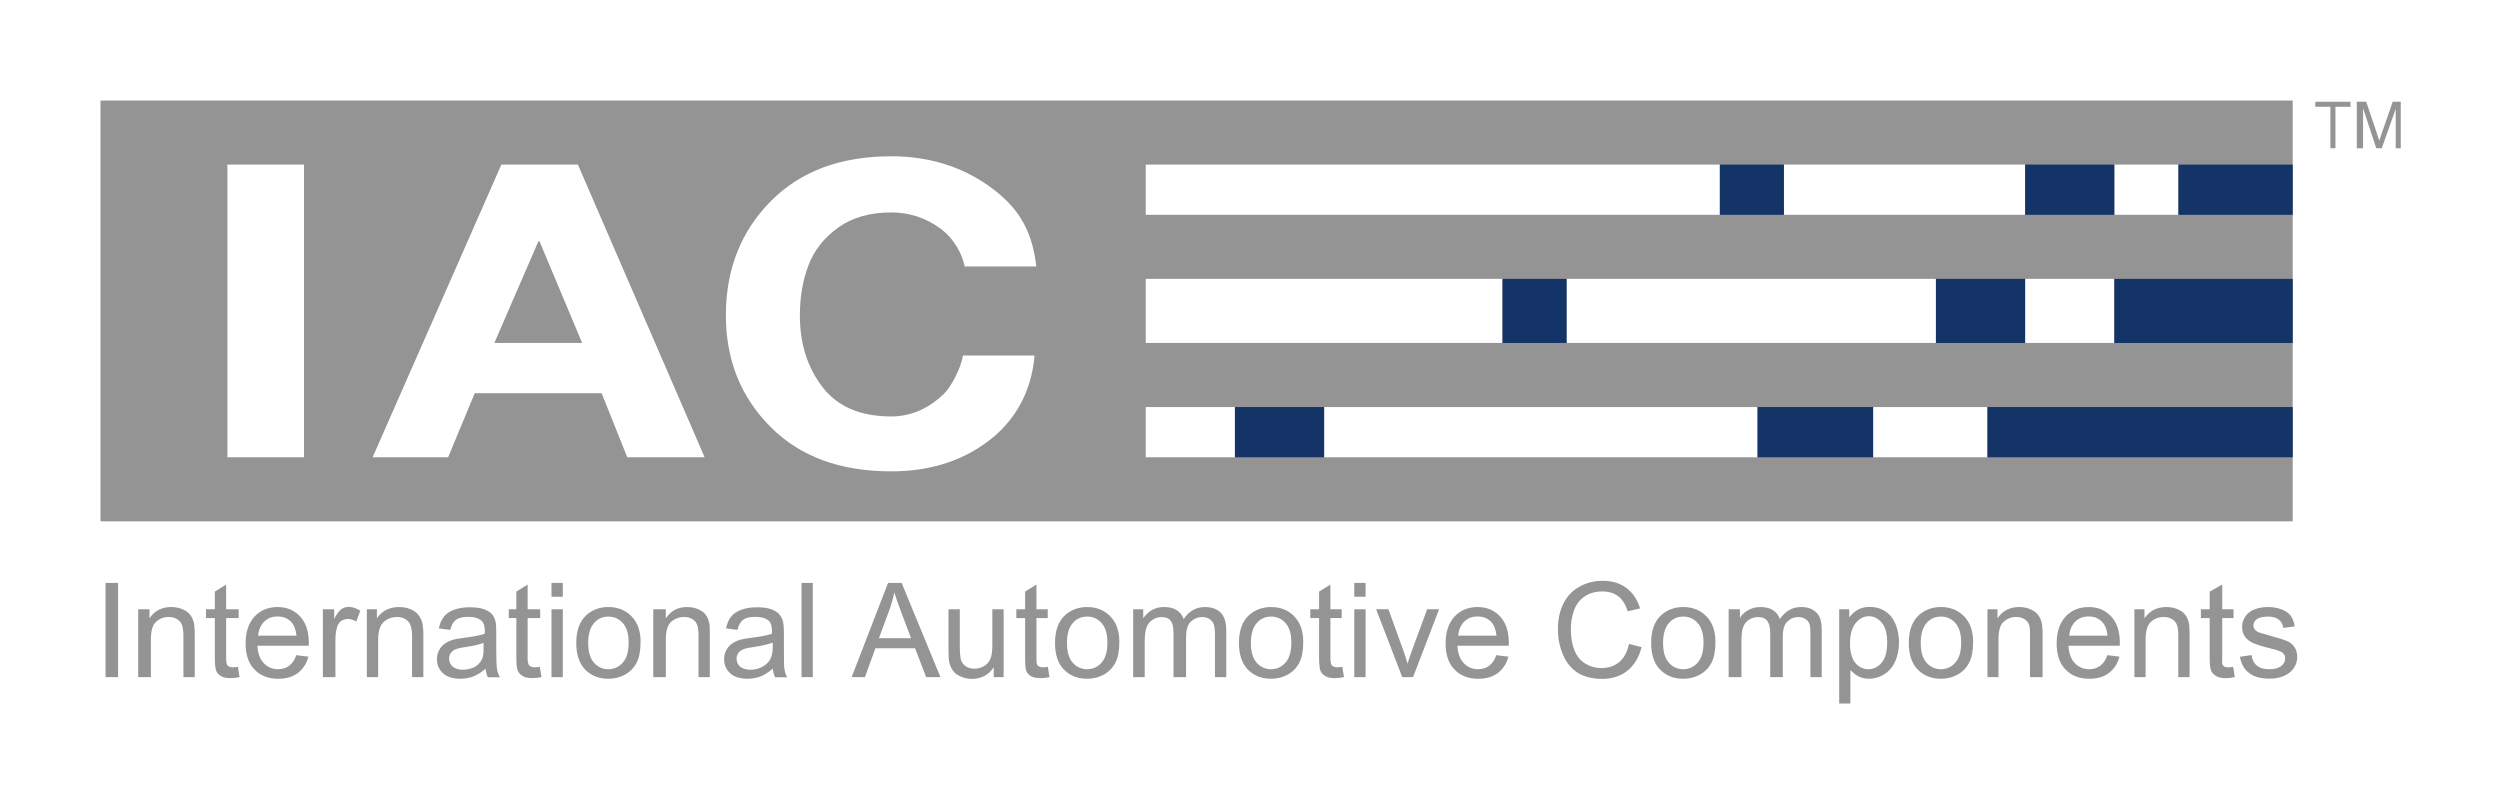 <?xml version="1.0" encoding="utf-8"?>
<!-- Generator: Adobe Illustrator 20.0.0, SVG Export Plug-In . SVG Version: 6.00 Build 0)  -->
<svg version="1.1" id="Ebene_1" xmlns="http://www.w3.org/2000/svg" xmlns:xlink="http://www.w3.org/1999/xlink" x="0px" y="0px"
	 width="1990px" height="640px" viewBox="0 0 1990 640" enable-background="new 0 0 1990 640" xml:space="preserve">
<g>
	<g>
		<path fill="#949494" d="M84,539v-75h10v75H84z"/>
		<path fill="#949494" d="M110,539v-54h9v7.2c4-6,9.7-9,17.3-9c3.3,0,6.3,0.6,9.1,1.8c2.8,1.2,4.8,2.7,6.2,4.7
			c1.4,1.9,2.4,4.2,2.9,6.8c0.3,1.7,0.5,4.7,0.5,9V539h-9v-33.2c0-3.8-0.5-6.6-1.2-8.5c-0.7-1.9-2.1-3.4-3.9-4.5
			c-1.8-1.1-4-1.7-6.5-1.7c-3.9,0-7.3,1.3-10.1,3.8c-2.9,2.5-4.2,7.3-4.2,14.3V539H110z"/>
		<path fill="#949494" d="M189.4,530.8l1.3,8.2c-2.6,0.5-4.9,0.8-7,0.8c-3.4,0-6-0.5-7.8-1.6s-3.1-2.5-3.8-4.2s-1.1-5.4-1.1-10.9
			V492h-7v-7h7v-14.1l9-5.6V485h10v7h-10v31.6c0,2.6,0.2,4.3,0.5,5.1c0.3,0.8,0.9,1.4,1.6,1.8c0.7,0.4,1.8,0.7,3.2,0.7
			C186.3,531.2,187.7,531,189.4,530.8z"/>
		<path fill="#949494" d="M235.9,521.5l9.6,1.2c-1.5,5.6-4.3,9.9-8.4,13c-4.1,3.1-9.3,4.6-15.6,4.6c-8,0-14.3-2.5-19-7.4
			c-4.7-4.9-7-11.8-7-20.7c0-9.2,2.4-16.3,7.1-21.4c4.7-5.1,10.9-7.6,18.4-7.6c7.3,0,13.3,2.5,17.9,7.5c4.6,5,6.9,11.9,6.9,20.9
			c0,0.5,0,1.4-0.1,2.4h-40.8c0.3,6,2,10.7,5.1,13.9c3.1,3.2,6.9,4.8,11.4,4.8c3.4,0,6.3-0.9,8.7-2.7
			C232.6,528.2,234.5,525.4,235.9,521.5z M205.4,506H236c-0.4-4-1.6-7.8-3.5-10.1c-3-3.6-6.8-5.2-11.5-5.2c-4.3,0-7.8,1.2-10.7,4.1
			C207.4,497.6,205.8,502,205.4,506z"/>
		<path fill="#949494" d="M257,539v-54h9v7.7c2-3.9,3.8-6.4,5.6-7.7c1.8-1.2,3.6-1.9,5.8-1.9c3.1,0,6.2,1,9.4,3l-3.2,8.6
			c-2.3-1.3-4.6-2-6.8-2c-2,0-3.9,0.6-5.5,1.8c-1.6,1.2-2.4,2.9-3.1,5.1c-1,3.3-1.2,6.9-1.2,10.8V539H257z"/>
		<path fill="#949494" d="M292,539v-54h8v7.2c4-6,10.1-9,17.7-9c3.3,0,6.5,0.6,9.2,1.8c2.8,1.2,4.9,2.7,6.3,4.7
			c1.4,1.9,2.6,4.2,3.1,6.8c0.3,1.7,0.7,4.7,0.7,9V539h-9v-33.2c0-3.8-0.7-6.6-1.4-8.5c-0.7-1.9-2.2-3.4-4-4.5
			c-1.8-1.1-4.1-1.7-6.5-1.7c-3.9,0-7.6,1.3-10.5,3.8c-2.9,2.5-4.6,7.3-4.6,14.3V539H292z"/>
		<path fill="#949494" d="M386.5,532.3c-3.4,2.9-6.7,5-9.9,6.2c-3.2,1.2-6.6,1.8-10.2,1.8c-6,0-10.6-1.5-13.8-4.4
			c-3.2-2.9-4.8-6.7-4.8-11.2c0-2.7,0.6-5.1,1.8-7.3c1.2-2.2,2.8-4,4.8-5.3c2-1.3,4.2-2.3,6.7-3c1.8-0.5,4.6-0.9,8.2-1.4
			c7.5-0.9,13-2,16.5-3.2c0-1.3,0.1-2.1,0.1-2.4c0-3.8-0.9-6.4-2.6-8c-2.4-2.1-5.9-3.1-10.6-3.1c-4.4,0-7.6,0.8-9.7,2.3
			c-2.1,1.5-3.6,4.2-4.6,8.1l-9.1-1.2c0.8-3.9,2.2-7,4.1-9.4c1.9-2.4,4.6-4.2,8.2-5.5c3.6-1.3,7.7-1.9,12.4-1.9
			c4.7,0,8.5,0.5,11.4,1.6c2.9,1.1,5.1,2.5,6.4,4.1c1.4,1.7,2.3,3.8,2.8,6.3c0.3,1.6,0.4,4.4,0.4,8.5v12.4c0,8.6,0.2,14,0.6,16.3
			c0.4,2.3,1.2,4.5,2.4,6.5h-9.7C387.4,537,386.8,534.9,386.5,532.3z M385,511.6c-3,1.4-8,2.5-14.8,3.5c-3.8,0.5-6.3,1.2-7.9,1.9
			c-1.6,0.7-2.7,1.7-3.6,3c-0.9,1.3-1.2,2.8-1.2,4.4c0,2.5,1,4.5,2.8,6.2c1.9,1.6,4.6,2.5,8.2,2.5c3.6,0,6.7-0.8,9.5-2.3
			c2.8-1.6,4.5-3.7,5.8-6.4c1-2.1,1.1-5.2,1.1-9.3V511.6z"/>
		<path fill="#949494" d="M429.7,530.8l1.3,8.2c-2.6,0.5-4.9,0.8-7,0.8c-3.4,0-6-0.5-7.8-1.6c-1.9-1.1-3.2-2.5-4-4.2
			s-1.2-5.4-1.2-10.9V492h-6v-7h6v-14.1l9-5.6V485h10v7h-10v31.6c0,2.6,0.3,4.3,0.7,5.1c0.3,0.8,0.9,1.4,1.7,1.8
			c0.7,0.4,1.8,0.7,3.2,0.7C426.6,531.2,428,531,429.7,530.8z"/>
		<path fill="#949494" d="M439,475v-11h9v11H439z M439,539v-54h9v54H439z"/>
		<path fill="#949494" d="M458.7,511.8c0-10.1,2.8-17.6,8.4-22.5c4.7-4,10.4-6.1,17.2-6.1c7.5,0,13.7,2.5,18.4,7.4
			c4.8,4.9,7.2,11.7,7.2,20.4c0,7-1.1,12.6-3.2,16.6c-2.1,4-5.2,7.2-9.2,9.4c-4,2.2-8.4,3.3-13.2,3.3c-7.7,0-13.8-2.5-18.6-7.4
			C461.1,528.1,458.7,521,458.7,511.8z M468.2,511.8c0,7,1.5,12.2,4.6,15.7c3.1,3.5,6.9,5.2,11.5,5.2c4.6,0,8.4-1.8,11.5-5.3
			c3.1-3.5,4.6-8.8,4.6-16c0-6.8-1.5-11.9-4.6-15.4c-3.1-3.5-6.9-5.2-11.5-5.2c-4.6,0-8.5,1.7-11.5,5.2
			C469.8,499.5,468.2,504.7,468.2,511.8z"/>
		<path fill="#949494" d="M520,539v-54h10v7.2c4-6,9.4-9,17-9c3.3,0,6.1,0.6,8.9,1.8c2.8,1.2,4.7,2.7,6.1,4.7
			c1.4,1.9,2.2,4.2,2.7,6.8c0.3,1.7,0.3,4.7,0.3,9V539h-9v-33.2c0-3.8-0.4-6.6-1.1-8.5c-0.7-1.9-2-3.4-3.8-4.5
			c-1.8-1.1-4-1.7-6.5-1.7c-3.9,0-7.4,1.3-10.3,3.8c-2.9,2.5-4.3,7.3-4.3,14.3V539H520z"/>
		<path fill="#949494" d="M615.1,532.3c-3.4,2.9-6.7,5-9.9,6.2c-3.2,1.2-6.6,1.8-10.2,1.8c-6,0-10.6-1.5-13.8-4.4
			c-3.2-2.9-4.8-6.7-4.8-11.2c0-2.7,0.6-5.1,1.8-7.3c1.2-2.2,2.8-4,4.8-5.3c2-1.3,4.2-2.3,6.7-3c1.8-0.5,4.6-0.9,8.2-1.4
			c7.5-0.9,13-2,16.5-3.2c0-1.3,0.1-2.1,0.1-2.4c0-3.8-0.9-6.4-2.6-8c-2.4-2.1-5.9-3.1-10.6-3.1c-4.4,0-7.6,0.8-9.7,2.3
			s-3.6,4.2-4.6,8.1l-9.1-1.2c0.8-3.9,2.2-7,4.1-9.4c1.9-2.4,4.6-4.2,8.2-5.5c3.6-1.3,7.7-1.9,12.4-1.9c4.7,0,8.5,0.5,11.4,1.6
			c2.9,1.1,5.1,2.5,6.4,4.1c1.4,1.7,2.5,3.8,3,6.3c0.3,1.6,0.6,4.4,0.6,8.5v12.4c0,8.6,0,14,0.4,16.3c0.4,2.3,1,4.5,2.2,6.5H617
			C616,537,615.4,534.9,615.1,532.3z M615,511.6c-4,1.4-8.7,2.5-15.5,3.5c-3.8,0.5-6.7,1.2-8.2,1.9c-1.6,0.7-2.9,1.7-3.7,3
			c-0.9,1.3-1.3,2.8-1.3,4.4c0,2.5,0.9,4.5,2.8,6.2c1.9,1.6,4.6,2.5,8.2,2.5c3.6,0,6.7-0.8,9.5-2.3c2.8-1.6,5.2-3.7,6.5-6.4
			c1-2.1,1.8-5.2,1.8-9.3V511.6z"/>
		<path fill="#949494" d="M638,539v-75h9v75H638z"/>
		<path fill="#949494" d="M677.9,539l29-75h10.8l30.9,75h-11.4l-8.8-23h-31.6l-8.3,23H677.9z M699.6,508h25.6l-7.9-20.9
			c-2.4-6.3-4.2-11.5-5.4-15.6c-1,4.8-2.3,9.6-4.1,14.4L699.6,508z"/>
		<path fill="#949494" d="M791,539v-7.9c-4,6.2-10,9.3-17.3,9.3c-3.2,0-6.2-0.6-9-1.9c-2.8-1.2-4.9-2.8-6.2-4.7
			c-1.4-1.9-2.3-4.2-2.9-6.9c-0.4-1.8-0.6-4.7-0.6-8.6V485h9v29.7c0,4.8,0.4,8.1,0.7,9.8c0.6,2.4,1.9,4.3,3.8,5.7
			c1.9,1.4,4.3,2.1,7,2.1s5.4-0.7,7.8-2.1c2.4-1.4,4.1-3.4,5.1-5.8c1-2.5,1.5-6,1.5-10.7V485h9v54H791z"/>
		<path fill="#949494" d="M834.1,530.8l1.3,8.2c-2.6,0.5-4.9,0.8-7,0.8c-3.4,0-6-0.5-7.8-1.6c-1.9-1.1-3-2.5-3.7-4.2
			s-0.9-5.4-0.9-10.9V492h-7v-7h7v-14.1l9-5.6V485h9v7h-9v31.6c0,2.6,0.1,4.3,0.4,5.1c0.3,0.8,0.8,1.4,1.6,1.8
			c0.7,0.4,1.8,0.7,3.1,0.7C831.1,531.2,832.5,531,834.1,530.8z"/>
		<path fill="#949494" d="M839.8,511.8c0-10.1,2.8-17.6,8.4-22.5c4.7-4,10.4-6.1,17.2-6.1c7.5,0,13.7,2.5,18.4,7.4
			c4.8,4.9,7.2,11.7,7.2,20.4c0,7-1.1,12.6-3.2,16.6c-2.1,4-5.2,7.2-9.2,9.4c-4,2.2-8.4,3.3-13.2,3.3c-7.7,0-13.8-2.5-18.6-7.4
			C842.1,528.1,839.8,521,839.8,511.8z M849.3,511.8c0,7,1.5,12.2,4.6,15.7c3.1,3.5,6.9,5.2,11.5,5.2c4.6,0,8.4-1.8,11.5-5.3
			c3.1-3.5,4.6-8.8,4.6-16c0-6.8-1.5-11.9-4.6-15.4c-3.1-3.5-6.9-5.2-11.5-5.2c-4.6,0-8.5,1.7-11.5,5.2
			C850.8,499.5,849.3,504.7,849.3,511.8z"/>
		<path fill="#949494" d="M902,539v-54h8v7.1c2-2.7,4.1-4.8,6.9-6.5c2.8-1.6,6.1-2.4,9.8-2.4c4,0,7.4,0.8,10,2.5
			c2.6,1.7,4.4,4,5.5,7.1c4.3-6.4,10-9.6,16.9-9.6c5.4,0,9.6,1.5,12.6,4.5c2.9,3,4.4,7.6,4.4,13.9V539h-9v-34.4c0-3.7-0.5-6.4-1.1-8
			c-0.6-1.6-1.8-2.9-3.3-3.9c-1.6-1-3.5-1.5-5.6-1.5c-3.8,0-6.8,1.3-9.4,3.8c-2.5,2.6-3.6,6.6-3.6,12.3V539h-10v-35.4
			c0-4.1-0.6-7.2-2.1-9.3c-1.5-2.1-3.9-3.1-7.3-3.1c-2.6,0-5,0.7-7.2,2.1c-2.2,1.4-3.8,3.4-4.8,6c-1,2.6-1.5,6.5-1.5,11.4V539H902z"
			/>
		<path fill="#949494" d="M986.2,511.8c0-10.1,2.8-17.6,8.4-22.5c4.7-4,10.4-6.1,17.2-6.1c7.5,0,13.7,2.5,18.4,7.4
			c4.8,4.9,7.2,11.7,7.2,20.4c0,7-1.1,12.6-3.2,16.6c-2.1,4-5.2,7.2-9.2,9.4c-4,2.2-8.4,3.3-13.2,3.3c-7.7,0-13.8-2.5-18.6-7.4
			C988.6,528.1,986.2,521,986.2,511.8z M995.7,511.8c0,7,1.5,12.2,4.6,15.7c3.1,3.5,6.9,5.2,11.5,5.2c4.6,0,8.4-1.8,11.5-5.3
			c3.1-3.5,4.6-8.8,4.6-16c0-6.8-1.5-11.9-4.6-15.4c-3.1-3.5-6.9-5.2-11.5-5.2c-4.6,0-8.5,1.7-11.5,5.2
			C997.3,499.5,995.7,504.7,995.7,511.8z"/>
		<path fill="#949494" d="M1068.5,530.8l1.3,8.2c-2.6,0.5-4.9,0.8-7,0.8c-3.4,0-6-0.5-7.8-1.6c-1.9-1.1-3.2-2.5-3.9-4.2
			s-1.1-5.4-1.1-10.9V492h-7v-7h7v-14.1l9-5.6V485h9v7h-9v31.6c0,2.6,0.3,4.3,0.6,5.1c0.3,0.8,0.9,1.4,1.6,1.8
			c0.7,0.4,1.8,0.7,3.2,0.7C1065.5,531.2,1066.8,531,1068.5,530.8z"/>
		<path fill="#949494" d="M1078,475v-11h9v11H1078z M1078,539v-54h9v54H1078z"/>
		<path fill="#949494" d="M1116.2,539l-20.8-54h9.8l11.7,32.4c1.3,3.5,2.4,7.1,3.5,10.9c0.8-2.9,2-6.1,3.4-10.2L1136,485h9.5
			l-20.7,54H1116.2z"/>
		<path fill="#949494" d="M1191.1,521.5l9.6,1.2c-1.5,5.6-4.3,9.9-8.4,13c-4.1,3.1-9.3,4.6-15.6,4.6c-8,0-14.3-2.5-19-7.4
			c-4.7-4.9-7-11.8-7-20.7c0-9.2,2.4-16.3,7.1-21.4c4.7-5.1,10.9-7.6,18.4-7.6c7.3,0,13.3,2.5,17.9,7.5c4.6,5,6.9,11.9,6.9,20.9
			c0,0.5,0,1.4-0.1,2.4h-40.8c0.3,6,2,10.7,5.1,13.9c3.1,3.2,6.9,4.8,11.4,4.8c3.4,0,6.3-0.9,8.7-2.7
			C1187.8,528.2,1189.7,525.4,1191.1,521.5z M1160.7,506h30.5c-0.4-4-1.6-7.8-3.5-10.1c-3-3.6-6.8-5.2-11.5-5.2
			c-4.3,0-7.8,1.2-10.7,4.1C1162.6,497.6,1161,502,1160.7,506z"/>
		<path fill="#949494" d="M1296.7,512.6l10,2.5c-2.1,8.2-5.9,14.5-11.3,18.8c-5.4,4.3-12.1,6.5-19.9,6.5c-8.1,0-14.7-1.7-19.8-5
			c-5.1-3.3-9-8.1-11.6-14.4c-2.7-6.3-4-13-4-20.2c0-7.9,1.5-14.7,4.5-20.6s7.3-10.3,12.8-13.3c5.5-3,11.6-4.6,18.3-4.6
			c7.5,0,13.9,1.9,19,5.8c5.1,3.8,8.7,9.2,10.8,16.2l-9.8,2.3c-1.8-5.5-4.3-9.5-7.6-12c-3.3-2.5-7.5-3.8-12.6-3.8
			c-5.8,0-10.6,1.4-14.5,4.2c-3.9,2.8-6.6,6.5-8.2,11.2c-1.6,4.7-2.4,9.5-2.4,14.5c0,6.4,0.9,12,2.8,16.8c1.9,4.8,4.8,8.4,8.7,10.7
			c3.9,2.4,8.2,3.6,12.8,3.6c5.6,0,10.3-1.6,14.2-4.8C1292.7,523.8,1295.3,519,1296.7,512.6z"/>
		<path fill="#949494" d="M1314.3,511.8c0-10.1,2.8-17.6,8.4-22.5c4.7-4,10.4-6.1,17.2-6.1c7.5,0,13.7,2.5,18.4,7.4
			c4.8,4.9,7.2,11.7,7.2,20.4c0,7-1.1,12.6-3.2,16.6c-2.1,4-5.2,7.2-9.2,9.4c-4,2.2-8.4,3.3-13.2,3.3c-7.7,0-13.8-2.5-18.6-7.4
			C1316.7,528.1,1314.3,521,1314.3,511.8z M1323.8,511.8c0,7,1.5,12.2,4.6,15.7c3.1,3.5,6.9,5.2,11.5,5.2c4.6,0,8.4-1.8,11.5-5.3
			c3.1-3.5,4.6-8.8,4.6-16c0-6.8-1.5-11.9-4.6-15.4c-3.1-3.5-6.9-5.2-11.5-5.2c-4.6,0-8.5,1.7-11.5,5.2
			C1325.4,499.5,1323.8,504.7,1323.8,511.8z"/>
		<path fill="#949494" d="M1376,539v-54h9v7.1c1-2.7,3.8-4.8,6.7-6.5c2.8-1.6,6-2.4,9.7-2.4c4,0,7.3,0.8,9.9,2.5
			c2.6,1.7,4.4,4,5.5,7.1c4.3-6.4,9.9-9.6,16.9-9.6c5.4,0,9.3,1.5,12.3,4.5c2.9,3,4.1,7.6,4.1,13.9V539h-9v-34.4
			c0-3.7-0.2-6.4-0.8-8c-0.6-1.6-1.6-2.9-3.2-3.9c-1.6-1-3.4-1.5-5.5-1.5c-3.8,0-6.6,1.3-9.1,3.8c-2.5,2.6-3.4,6.6-3.4,12.3V539h-10
			v-35.4c0-4.1-0.8-7.2-2.3-9.3c-1.5-2.1-4-3.1-7.4-3.1c-2.6,0-5,0.7-7.2,2.1c-2.2,1.4-3.7,3.4-4.7,6c-1,2.6-1.3,6.5-1.3,11.4V539
			H1376z"/>
		<path fill="#949494" d="M1464,560v-75h8v6.5c2-2.8,4.6-4.9,7.1-6.3c2.5-1.4,5.7-2.1,9.3-2.1c4.7,0,8.9,1.2,12.4,3.6
			c3.6,2.4,6.3,5.8,8.1,10.2c1.8,4.4,2.7,9.2,2.7,14.4c0,5.6-1,10.6-3,15.1s-4.9,7.9-8.7,10.3c-3.8,2.4-7.8,3.6-12.1,3.6
			c-3.1,0-6.1-0.7-8.6-2c-2.5-1.3-4.3-3-6.3-4.9V560H1464z M1472.6,512.1c0,7,1.4,12.2,4.3,15.6c2.8,3.4,6.3,5,10.3,5
			c4.1,0,7.6-1.7,10.6-5.2s4.4-8.9,4.4-16.2c0-7-1.4-12.2-4.3-15.6c-2.9-3.5-6.3-5.2-10.3-5.2c-3.9,0-7.4,1.8-10.5,5.5
			C1474.1,499.7,1472.6,505,1472.6,512.1z"/>
		<path fill="#949494" d="M1519.4,511.8c0-10.1,2.8-17.6,8.4-22.5c4.7-4,10.4-6.1,17.2-6.1c7.5,0,13.7,2.5,18.4,7.4
			c4.8,4.9,7.2,11.7,7.2,20.4c0,7-1.1,12.6-3.2,16.6c-2.1,4-5.2,7.2-9.2,9.4c-4,2.2-8.4,3.3-13.2,3.3c-7.7,0-13.8-2.5-18.6-7.4
			C1521.8,528.1,1519.4,521,1519.4,511.8z M1528.9,511.8c0,7,1.5,12.2,4.6,15.7c3.1,3.5,6.9,5.2,11.5,5.2c4.6,0,8.4-1.8,11.5-5.3
			c3.1-3.5,4.6-8.8,4.6-16c0-6.8-1.5-11.9-4.6-15.4c-3.1-3.5-6.9-5.2-11.5-5.2c-4.6,0-8.5,1.7-11.5,5.2
			C1530.5,499.5,1528.9,504.7,1528.9,511.8z"/>
		<path fill="#949494" d="M1582,539v-54h8v7.2c4-6,9.7-9,17.3-9c3.3,0,6.3,0.6,9,1.8c2.8,1.2,4.8,2.7,6.2,4.7
			c1.4,1.9,2.4,4.2,2.9,6.8c0.3,1.7,0.5,4.7,0.5,9V539h-10v-33.2c0-3.8,0-6.6-0.8-8.5c-0.7-1.9-1.8-3.4-3.7-4.5
			c-1.8-1.1-3.9-1.7-6.4-1.7c-3.9,0-7.2,1.3-10.1,3.8c-2.9,2.5-4.1,7.3-4.1,14.3V539H1582z"/>
		<path fill="#949494" d="M1677.5,521.5l9.6,1.2c-1.5,5.6-4.3,9.9-8.4,13c-4.1,3.1-9.3,4.6-15.6,4.6c-8,0-14.3-2.5-19-7.4
			c-4.7-4.9-7-11.8-7-20.7c0-9.2,2.4-16.3,7.1-21.4c4.7-5.1,10.9-7.6,18.4-7.6c7.3,0,13.3,2.5,17.9,7.5c4.6,5,6.9,11.9,6.9,20.9
			c0,0.5,0,1.4-0.1,2.4h-40.8c0.3,6,2,10.7,5.1,13.9c3.1,3.2,6.9,4.8,11.4,4.8c3.4,0,6.3-0.9,8.7-2.7
			C1674.2,528.2,1676.1,525.4,1677.5,521.5z M1647.1,506h30.5c-0.4-4-1.6-7.8-3.5-10.1c-3-3.6-6.8-5.2-11.5-5.2
			c-4.3,0-7.8,1.2-10.7,4.1C1649,497.6,1647.4,502,1647.1,506z"/>
		<path fill="#949494" d="M1699,539v-54h8v7.2c4-6,9.9-9,17.4-9c3.3,0,6.3,0.6,9.1,1.8c2.8,1.2,4.8,2.7,6.2,4.7
			c1.4,1.9,2.2,4.2,2.8,6.8c0.3,1.7,0.4,4.7,0.4,9V539h-9v-33.2c0-3.8-0.4-6.6-1.1-8.5c-0.7-1.9-2-3.4-3.9-4.5
			c-1.8-1.1-4-1.7-6.5-1.7c-3.9,0-7.4,1.3-10.2,3.8c-2.9,2.5-4.3,7.3-4.3,14.3V539H1699z"/>
		<path fill="#949494" d="M1777.6,530.8l1.3,8.2c-2.6,0.5-4.9,0.8-7,0.8c-3.4,0-6-0.5-7.8-1.6c-1.9-1.1-3.2-2.5-4-4.2
			c-0.8-1.7-1.2-5.4-1.2-10.9V492h-7v-7h7v-14.1l10-5.6V485h9v7h-9v31.6c0,2.6-0.2,4.3,0.1,5.1c0.3,0.8,0.7,1.4,1.4,1.8
			c0.7,0.4,1.7,0.7,3.1,0.7C1774.7,531.2,1775.9,531,1777.6,530.8z"/>
		<path fill="#949494" d="M1783,522.8l9.2-1.4c0.5,3.7,1.9,6.5,4.3,8.4c2.3,2,5.6,2.9,9.9,2.9c4.3,0,7.4-0.9,9.5-2.6
			c2.1-1.7,3.1-3.8,3.1-6.1c0-2.1-0.9-3.7-2.7-4.9c-1.3-0.8-4.4-1.9-9.5-3.1c-6.8-1.7-11.5-3.2-14.1-4.5c-2.6-1.3-4.6-3-6-5.2
			c-1.4-2.2-2-4.7-2-7.3c0-2.4,0.6-4.7,1.7-6.8c1.1-2.1,2.6-3.8,4.6-5.2c1.4-1.1,3.4-2,5.9-2.7c2.5-0.7,5.2-1.1,8-1.1
			c4.3,0,8.1,0.6,11.3,1.9c3.2,1.2,5.6,2.9,7.2,5c1.5,2.1,2.6,4.9,3.2,8.5l-9.1,1.2c-0.4-2.8-1.6-5-3.6-6.6c-2-1.6-4.8-2.4-8.4-2.4
			c-4.3,0-7.3,0.7-9.1,2.1c-1.8,1.4-2.7,3.1-2.7,4.9c0,1.2,0.4,2.3,1.1,3.2c0.8,1,1.9,1.8,3.6,2.5c0.9,0.3,3.7,1.1,8.2,2.4
			c6.6,1.8,11.1,3.2,13.7,4.3c2.6,1.1,4.6,2.7,6.1,4.9c1.5,2.1,2.2,4.8,2.2,7.9c0,3.1-0.9,6-2.7,8.7c-1.8,2.7-4.4,4.8-7.8,6.3
			c-3.4,1.5-7.2,2.2-11.5,2.2c-7.1,0-12.5-1.5-16.2-4.4C1786.4,532.9,1784,528.6,1783,522.8z"/>
	</g>
	<g>
		<path fill="#949494" d="M1855,118V85h-12v-4h28v4h-12v33H1855z"/>
		<path fill="#949494" d="M1876,118V81h7.5l8.7,25.7c0.8,2.4,1.4,4.1,1.7,5.3c0.4-1.3,1.1-3.2,1.9-5.7l8.8-25.3h6.4v37h-4V86.7
			l-11.1,31.3h-4.4L1881,86.1V118H1876z"/>
	</g>
	<polygon fill="#949494" points="428.6,192 393.5,273 463.4,273 429.4,192 	"/>
	<path fill="#949494" d="M80,80v335h1745V80H80z M1420,131h192v40h-192V131z M1541,222v51h-294v-51H1541z M912,131h457v40H912V131z
		 M912,222h284v51H912V222z M242,364h-61V131h61V364z M499.3,364l-20.4-51H377.9l-21.2,51h-60.1l102.5-233H460l100.9,233H499.3z
		 M654.7,308.1c12,15.6,30.2,23.4,54.7,23.4c17.5,0,31.2-7.8,41.5-17.5c6-5.6,14.1-21,15.6-31h57c-2.5,30-16.3,51.1-32.8,64.9
		c-21.2,17.7-48.3,27.3-81.3,27.3c-40.2,0-72.2-11.5-96-35.3c-23.7-23.8-35.6-53.3-35.6-88.9c0-36.5,11.9-66.7,35.6-90.7
		c23.7-24,55.7-35.9,96-35.9c30.2,0,56.1,8.3,77.8,23.7c21.6,15.4,34.2,33,37.7,64h-57c-2-10-8.6-22.5-19.9-30.6
		c-11.3-8.1-24.1-12.4-38.6-12.4c-16.7,0-30.7,3.9-42,11.9c-11.3,8.1-19.2,18-23.8,30c-4.6,12-6.9,25.4-6.9,40.1
		C636.7,273.6,642.7,292.5,654.7,308.1z M983,364h-71v-40h71V364z M1399,364h-345v-40h345V364z M1582,364h-91v-40h91V364z M1683,273
		h-71v-51h71V273z M1734,171h-51v-40h51V171z"/>
	<g>
		<rect x="1369" y="131" fill="#143467" width="51" height="40"/>
		<rect x="1196" y="222" fill="#143467" width="51" height="51"/>
		<rect x="1612" y="131" fill="#143467" width="71" height="40"/>
		<rect x="1541" y="222" fill="#143467" width="71" height="51"/>
		<rect x="983" y="324" fill="#143467" width="71" height="40"/>
		<rect x="1399" y="324" fill="#143467" width="92" height="40"/>
		<rect x="1582" y="324" fill="#143467" width="243" height="40"/>
		<rect x="1683" y="222" fill="#143467" width="142" height="51"/>
		<rect x="1734" y="131" fill="#143467" width="91" height="40"/>
	</g>
</g>
</svg>
